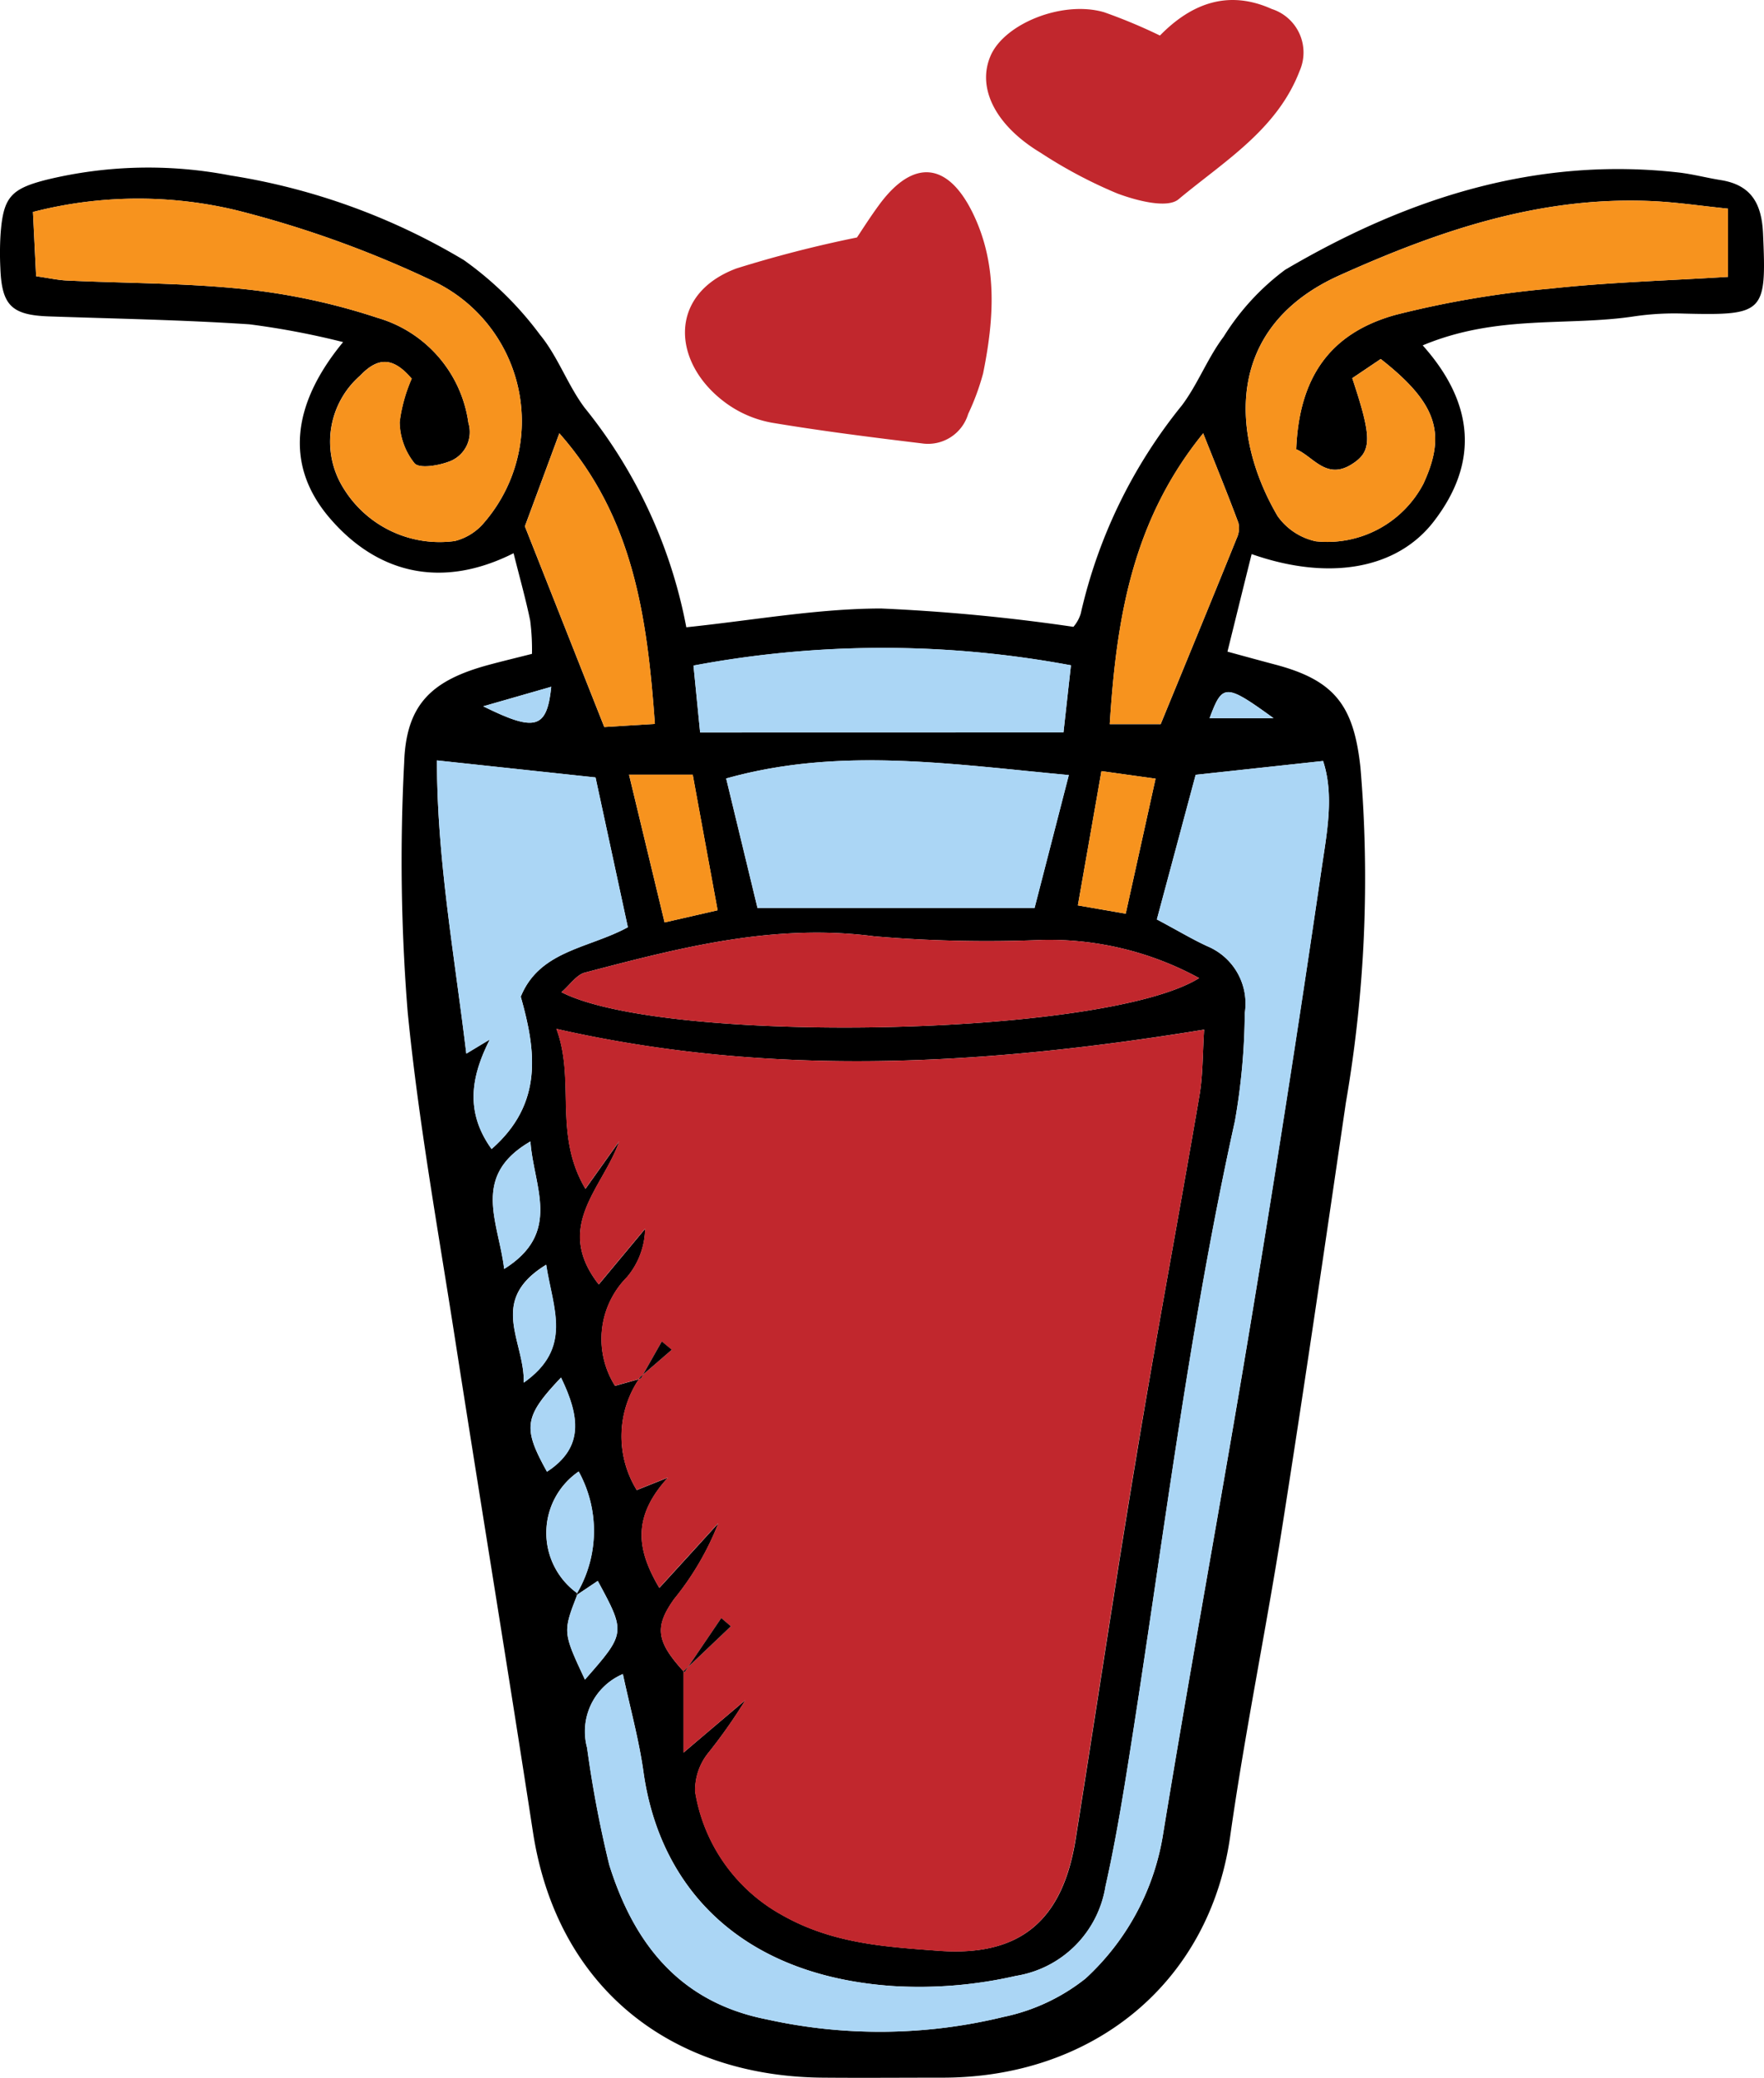 <svg xmlns="http://www.w3.org/2000/svg" width="89.332" height="105.223" viewBox="0 0 89.332 105.223">
  <g id="drinks-svgrepo-com" transform="translate(-31.91 0)">
    <path id="Path_20" data-name="Path 20" d="M121.193,37.434c.179,4.016.075,4.153-4.006,4.054a14.048,14.048,0,0,0-2.465.132c-3.409.528-6.969-.11-10.764,1.477,2.659,2.978,2.816,5.991.563,8.914-1.887,2.453-5.363,3.015-9.225,1.656-.4,1.594-.787,3.172-1.225,4.94.911.249,1.673.458,2.435.66,3.018.8,3.964,2.094,4.3,5.211a66.717,66.717,0,0,1-.74,16.976c-1.048,7.154-2.092,14.307-3.217,21.451-.824,5.244-1.9,10.453-2.642,15.707-1.051,7.43-6.964,12.218-14.579,12.211-2.014,0-4.029.017-6.041,0-7.674-.057-13.473-4.529-14.688-12.442-1.277-8.321-2.647-16.63-3.942-24.949C54.1,87.912,53.1,82.4,52.555,76.852a95.882,95.882,0,0,1-.177-12.634c.1-2.943,1.389-4.158,4.278-4.94.7-.189,1.4-.356,2.194-.558a11.434,11.434,0,0,0-.09-1.683c-.219-1.066-.515-2.114-.842-3.414-3.69,1.857-6.93.989-9.3-1.768-2.306-2.679-1.925-5.784.667-8.924a40.393,40.393,0,0,0-4.743-.9c-3.371-.224-6.755-.284-10.137-.4-1.9-.065-2.408-.548-2.477-2.455a15.211,15.211,0,0,1,.007-1.651c.132-1.917.493-2.351,2.355-2.821a21.834,21.834,0,0,1,9.282-.212A32.99,32.99,0,0,1,55.4,38.778a17.213,17.213,0,0,1,3.859,3.785c.909,1.106,1.4,2.552,2.263,3.7a25.076,25.076,0,0,1,5.144,11.11c3.379-.351,6.618-.944,9.858-.951a95.838,95.838,0,0,1,9.746.929,1.849,1.849,0,0,0,.371-.672,25.782,25.782,0,0,1,5.122-10.542c.812-1.081,1.3-2.4,2.116-3.481a12.335,12.335,0,0,1,3.112-3.386c6.12-3.6,12.669-5.742,19.907-4.93.727.082,1.439.274,2.161.388C120.608,34.979,121.126,35.93,121.193,37.434Zm-1.775,2.194V36.174c-1.342-.137-2.585-.324-3.835-.383-5.637-.259-10.762,1.474-15.843,3.762-5.874,2.644-5.5,8.152-3.13,12.191a3.194,3.194,0,0,0,1.935,1.275,5.5,5.5,0,0,0,5.441-2.9c1.193-2.565.69-4.1-2.154-6.332-.471.316-.974.657-1.442.971,1.008,3.025,1.006,3.708-.022,4.357-1.295.819-1.947-.391-2.816-.757.144-3.608,1.681-5.879,5.035-6.808a49.555,49.555,0,0,1,7.8-1.325C113.355,39.9,116.348,39.819,119.418,39.627ZM98.833,69.634c.266-1.823.657-3.737.08-5.49l-6.451.7q-.945,3.518-1.965,7.325c1.163.62,1.862,1.046,2.607,1.379a3.142,3.142,0,0,1,1.845,3.366,32.794,32.794,0,0,1-.5,5.47c-2.383,10.749-3.673,21.672-5.408,32.526-.331,2.082-.682,4.163-1.145,6.217a5.469,5.469,0,0,1-4.537,4.542,21.913,21.913,0,0,1-6.252.513c-7.7-.533-11.792-4.987-12.609-10.844-.229-1.631-.675-3.232-1.043-4.955a3.16,3.16,0,0,0-1.813,3.732,57.793,57.793,0,0,0,1.125,5.936c1.245,3.971,3.556,6.954,7.978,7.821a26.451,26.451,0,0,0,11.982-.124,9.9,9.9,0,0,0,4.156-1.945,12.617,12.617,0,0,0,3.939-7.375c1.392-8.5,2.956-16.964,4.365-25.457Q97.118,81.319,98.833,69.634Zm-5.667-7.659H96.4C93.966,60.209,93.816,60.227,93.166,61.975Zm1.369-9.1a1.194,1.194,0,0,0,.09-.789c-.545-1.467-1.14-2.916-1.783-4.534C89.23,52,88.45,56.97,88.109,62.281h2.58C91.991,59.109,93.273,56,94.536,52.876ZM92.648,81.11c.182-1.051.159-2.134.242-3.361-11.055,1.8-21.844,2.45-32.8-.037.976,2.622-.169,5.336,1.469,8.1.695-.974,1.2-1.688,1.711-2.4-.839,2.385-3.337,4.293-1.036,7.243.794-.954,1.571-1.887,2.348-2.819a3.9,3.9,0,0,1-.924,2.453,4.443,4.443,0,0,0-.6,5.5c.431-.122.822-.229,1.21-.339a5.186,5.186,0,0,0-.11,5.617l1.581-.632c-1.877,2.052-1.534,3.725-.438,5.587,1.1-1.2,2.042-2.238,2.99-3.277a14.386,14.386,0,0,1-2.248,3.849c-1,1.412-.889,2.146.488,3.658l0,0v4.106c1.3-1.108,2.219-1.882,3.132-2.659a26.673,26.673,0,0,1-1.9,2.7,3,3,0,0,0-.647,1.94,8.726,8.726,0,0,0,4.4,6.247c2.55,1.452,5.234,1.608,7.921,1.81,4.171.311,6.295-1.554,6.949-5.665,1.023-6.409,1.982-12.828,3.05-19.23C90.45,93.363,91.6,87.245,92.648,81.11Zm-3.73-9.233c.518-2.343,1-4.512,1.511-6.837l-2.741-.383c-.418,2.4-.792,4.512-1.193,6.8C87.422,71.618,88.171,71.75,88.918,71.877Zm3.717,3.262a15.836,15.836,0,0,0-7.945-1.932,67.589,67.589,0,0,1-8.5-.182c-5.087-.672-9.86.578-14.658,1.835-.428.112-.754.618-1.188.993C65.528,78.52,87.818,78.147,92.636,75.139ZM85.766,62.7c.147-1.315.256-2.3.378-3.4a51.881,51.881,0,0,0-19.115.015c.124,1.252.227,2.291.336,3.389ZM84.3,71.588c.608-2.353,1.143-4.435,1.735-6.73-6.063-.565-11.638-1.432-17.352.172.525,2.174,1.053,4.347,1.586,6.559Zm-16.05.117c-.458-2.49-.862-4.684-1.26-6.867H63.765c.622,2.59,1.185,4.923,1.8,7.482Zm-3.177-9.439c-.388-5.411-1.086-10.468-4.838-14.716-.657,1.778-1.228,3.317-1.745,4.711,1.357,3.426,2.659,6.725,4.021,10.164C63.377,62.371,64.151,62.323,65.077,62.266Zm-3.543,48.4c2.069-2.355,2.072-2.378.65-5-.346.232-.69.466-1.036.695.007-.017.012-.035.02-.052l-.03-.025a6.239,6.239,0,0,0,.08-6.158,3.765,3.765,0,0,0-.08,6.158c-.02.042-.042.085-.065.127l.075-.05C60.406,108.258,60.416,108.28,61.534,110.67Zm2.174-38.109C63.153,70,62.62,67.53,62.069,64.978c-2.679-.286-5.2-.558-8.03-.862-.007,4.948.876,9.783,1.486,14.85.578-.349.881-.533,1.188-.715-.926,1.828-1.282,3.638.092,5.545,2.617-2.291,2.258-4.965,1.477-7.716C59.241,73.725,61.746,73.64,63.708,72.562Zm-4.1,27.579c1.885-1.228,1.663-2.806.715-4.768C58.442,97.347,58.369,97.91,59.612,100.14Zm-1.178-4.509c2.5-1.76,1.484-3.74,1.14-5.973C56.592,91.478,58.484,93.5,58.434,95.631ZM56.382,61.375c2.627,1.3,3.224,1.158,3.444-.989Zm1.058,28.495c2.953-1.843,1.484-4.178,1.332-6.459C55.74,85.166,57.164,87.492,57.441,89.869ZM56.315,52.2a7.855,7.855,0,0,0-2.39-12.32,53.648,53.648,0,0,0-10.032-3.623,21.352,21.352,0,0,0-10.316.085c.057,1.118.107,2.149.162,3.254.69.1,1.125.2,1.566.217,3.013.142,6.041.122,9.034.443A32.265,32.265,0,0,1,51.019,41.7,6.464,6.464,0,0,1,55.63,47.02,1.591,1.591,0,0,1,54.6,49c-.53.194-1.459.344-1.7.067a3.408,3.408,0,0,1-.752-2.084,7.927,7.927,0,0,1,.61-2.2c-.946-1.108-1.708-1.1-2.614-.152a4.441,4.441,0,0,0-.809,5.752,5.71,5.71,0,0,0,5.607,2.622A2.847,2.847,0,0,0,56.315,52.2Z" transform="translate(0 -25.607)"/>
    <path id="Path_21" data-name="Path 21" d="M309.69,41.205v3.454c-3.07.192-6.063.274-9.029.6a49.555,49.555,0,0,0-7.8,1.325c-3.354.929-4.89,3.2-5.035,6.807.869.366,1.521,1.576,2.816.757,1.028-.65,1.031-1.332.022-4.357.468-.314.971-.655,1.442-.971,2.844,2.236,3.346,3.767,2.154,6.332a5.5,5.5,0,0,1-5.441,2.9,3.194,3.194,0,0,1-1.935-1.275c-2.37-4.039-2.744-9.546,3.13-12.191,5.082-2.288,10.206-4.021,15.844-3.762C307.105,40.881,308.348,41.068,309.69,41.205Z" transform="translate(-190.272 -30.638)" fill="#f7931e"/>
    <path id="Path_22" data-name="Path 22" d="M188.3,154.769c.578,1.753.187,3.668-.08,5.49q-1.7,11.687-3.65,23.338c-1.409,8.493-2.973,16.961-4.365,25.457a12.617,12.617,0,0,1-3.939,7.375,9.9,9.9,0,0,1-4.156,1.945,26.451,26.451,0,0,1-11.982.124c-4.422-.867-6.733-3.849-7.978-7.821a57.788,57.788,0,0,1-1.125-5.936,3.16,3.16,0,0,1,1.813-3.732c.369,1.723.814,3.324,1.043,4.955.817,5.856,4.913,10.311,12.609,10.844a21.913,21.913,0,0,0,6.252-.513,5.469,5.469,0,0,0,4.537-4.542c.463-2.054.814-4.136,1.145-6.217,1.736-10.854,3.025-21.777,5.408-32.526a32.794,32.794,0,0,0,.5-5.47,3.142,3.142,0,0,0-1.845-3.366c-.744-.334-1.444-.759-2.607-1.379q1.023-3.81,1.965-7.325Z" transform="translate(-89.387 -116.232)" fill="#abd6f5"/>
    <path id="Path_23" data-name="Path 23" d="M246.933.456a2.313,2.313,0,0,1,1.409,3.137c-1.143,2.985-3.852,4.594-6.133,6.5-.573.478-2.136.067-3.112-.3a23.782,23.782,0,0,1-3.872-2.057c-2.291-1.379-3.242-3.287-2.53-4.918S236.348.007,238.442.62a27.188,27.188,0,0,1,2.826,1.18C242.857.177,244.722-.538,246.933.456Z" transform="translate(-150.617)" fill="#c1272d"/>
    <path id="Path_24" data-name="Path 24" d="M281.162,142.085h-3.237C278.575,140.337,278.724,140.32,281.162,142.085Z" transform="translate(-184.759 -105.717)" fill="#abd6f5"/>
    <path id="Path_25" data-name="Path 25" d="M264.131,92.673a1.194,1.194,0,0,1-.09.789c-1.262,3.12-2.545,6.232-3.847,9.4h-2.58c.341-5.311,1.12-10.278,4.733-14.728C262.991,89.757,263.586,91.207,264.131,92.673Z" transform="translate(-169.506 -66.193)" fill="#f7931e"/>
    <path id="Path_26" data-name="Path 26" d="M177.87,209.3c-.082,1.228-.06,2.311-.242,3.361-1.051,6.135-2.2,12.253-3.222,18.393-1.068,6.4-2.027,12.821-3.05,19.23-.655,4.111-2.779,5.976-6.949,5.665-2.687-.2-5.371-.359-7.921-1.81a8.726,8.726,0,0,1-4.4-6.247,3,3,0,0,1,.647-1.94,26.674,26.674,0,0,0,1.9-2.7c-.914.777-1.828,1.551-3.132,2.659V241.8l.052.047c.062-.092.124-.182.184-.274l2.164-2.057-.486-.418q-.837,1.236-1.678,2.475c-.077.075-.154.149-.232.222-1.377-1.511-1.491-2.246-.488-3.658a14.386,14.386,0,0,0,2.248-3.849c-.949,1.038-1.895,2.077-2.99,3.277-1.1-1.862-1.439-3.536.438-5.587l-1.581.632a5.186,5.186,0,0,1,.11-5.617l.1-.03c.037-.065.072-.129.11-.194l1.454-1.257c-.169-.139-.339-.279-.505-.418l-.949,1.676-.164.142c-.015.027-.032.055-.047.082-.388.11-.779.217-1.21.339a4.443,4.443,0,0,1,.6-5.5,3.9,3.9,0,0,0,.924-2.453c-.777.931-1.554,1.865-2.348,2.819-2.3-2.951.2-4.858,1.036-7.243-.508.712-1.016,1.427-1.711,2.4-1.638-2.761-.493-5.475-1.469-8.1C156.026,211.747,166.815,211.1,177.87,209.3Z" transform="translate(-84.98 -157.155)" fill="#c1272d"/>
    <path id="Path_27" data-name="Path 27" d="M255.069,157.212c-.515,2.326-.993,4.494-1.511,6.837-.747-.127-1.5-.259-2.423-.418.4-2.291.774-4.407,1.193-6.8Z" transform="translate(-164.639 -117.779)" fill="#f7931e"/>
    <path id="Path_28" data-name="Path 28" d="M170.452,190.053a15.836,15.836,0,0,1,7.945,1.932c-4.818,3.008-27.108,3.381-32.292.715.433-.376.759-.881,1.188-.993,4.8-1.257,9.571-2.507,14.658-1.835A67.589,67.589,0,0,0,170.452,190.053Z" transform="translate(-85.761 -142.453)" fill="#c1272d"/>
    <path id="Path_29" data-name="Path 29" d="M192.07,132.653c-.122,1.108-.232,2.089-.378,3.4h-18.4c-.11-1.1-.212-2.136-.336-3.389A51.881,51.881,0,0,1,192.07,132.653Z" transform="translate(-105.926 -98.962)" fill="#abd6f5"/>
    <path id="Path_30" data-name="Path 30" d="M196.967,155.386c-.593,2.3-1.128,4.377-1.735,6.73H181.2c-.533-2.211-1.061-4.385-1.586-6.559C185.329,153.954,190.9,154.821,196.967,155.386Z" transform="translate(-110.927 -116.135)" fill="#abd6f5"/>
    <path id="Path_31" data-name="Path 31" d="M185.818,37.141c1.255,2.6,1.058,5.346.505,8.077a12.249,12.249,0,0,1-.757,2.057,2.123,2.123,0,0,1-2.36,1.489c-2.532-.306-5.067-.625-7.584-1.046a5.649,5.649,0,0,1-2.256-.946c-2.791-1.982-3.073-5.538.463-6.865a61.29,61.29,0,0,1,6.105-1.569c.219-.324.655-1.018,1.14-1.676C182.788,34.347,184.543,34.5,185.818,37.141Z" transform="translate(-104.626 -26.312)" fill="#c1272d"/>
    <path id="Path_32" data-name="Path 32" d="M174.029,329.507l-2.164,2.057q.84-1.236,1.678-2.475Z" transform="translate(-105.107 -247.148)"/>
    <path id="Path_33" data-name="Path 33" d="M163.074,157.559c.4,2.184.8,4.377,1.26,6.867l-2.687.615c-.618-2.56-1.18-4.893-1.8-7.482Z" transform="translate(-96.08 -118.328)" fill="#f7931e"/>
    <path id="Path_34" data-name="Path 34" d="M170.935,339.251c.077-.072.154-.147.232-.222-.06.092-.122.182-.184.274C170.965,339.285,170.95,339.268,170.935,339.251Z" transform="translate(-104.409 -254.613)"/>
    <path id="Path_35" data-name="Path 35" d="M170.92,339.919c.015.017.03.035.047.052l-.052-.047Z" transform="translate(-104.394 -255.281)"/>
    <path id="Path_36" data-name="Path 36" d="M164.149,273.257l-1.454,1.257.949-1.676C163.811,272.978,163.98,273.118,164.149,273.257Z" transform="translate(-98.22 -204.904)"/>
    <path id="Path_37" data-name="Path 37" d="M162.2,279.569c-.037.065-.072.129-.11.194l-.055-.052Z" transform="translate(-97.725 -209.958)"/>
    <path id="Path_38" data-name="Path 38" d="M161.947,280.191l-.1.03c.015-.027.032-.055.047-.082Z" transform="translate(-97.582 -210.386)"/>
    <path id="Path_39" data-name="Path 39" d="M140.42,88.129c3.752,4.248,4.45,9.3,4.838,14.716-.926.057-1.7.1-2.562.159-1.362-3.439-2.664-6.738-4.021-10.164C139.193,91.446,139.763,89.907,140.42,88.129Z" transform="translate(-80.181 -66.185)" fill="#f7931e"/>
    <path id="Path_40" data-name="Path 40" d="M148.825,321.539c1.422,2.624,1.419,2.647-.65,5-1.118-2.39-1.128-2.413-.386-4.308C148.135,322,148.479,321.771,148.825,321.539Z" transform="translate(-86.641 -241.478)" fill="#abd6f5"/>
    <path id="Path_41" data-name="Path 41" d="M128.815,155.521c.55,2.552,1.083,5.022,1.638,7.584-1.962,1.078-4.467,1.163-5.426,3.518.782,2.751,1.14,5.426-1.477,7.716-1.374-1.907-1.018-3.717-.092-5.545-.306.182-.61.366-1.188.715-.61-5.067-1.494-9.9-1.486-14.85C123.618,154.963,126.136,155.234,128.815,155.521Z" transform="translate(-66.746 -116.15)" fill="#abd6f5"/>
    <path id="Path_42" data-name="Path 42" d="M144.673,299.289a6.239,6.239,0,0,1-.08,6.158A3.765,3.765,0,0,1,144.673,299.289Z" transform="translate(-83.455 -224.768)" fill="#abd6f5"/>
    <path id="Path_43" data-name="Path 43" d="M149.13,324.044c-.007.017-.012.035-.02.052l-.075.05c.022-.042.045-.085.065-.127Z" transform="translate(-87.962 -243.34)"/>
    <path id="Path_44" data-name="Path 44" d="M141.364,280.189c.949,1.962,1.17,3.541-.715,4.768C139.407,282.726,139.479,282.164,141.364,280.189Z" transform="translate(-81.037 -210.423)" fill="#abd6f5"/>
    <path id="Path_45" data-name="Path 45" d="M137.928,257.239c.344,2.233,1.362,4.213-1.14,5.973C136.837,261.083,134.945,259.059,137.928,257.239Z" transform="translate(-78.353 -193.188)" fill="#abd6f5"/>
    <path id="Path_46" data-name="Path 46" d="M133.639,139.679c-.219,2.146-.817,2.291-3.444.989Z" transform="translate(-73.813 -104.9)" fill="#abd6f5"/>
    <path id="Path_47" data-name="Path 47" d="M134.043,232.149c.152,2.281,1.621,4.616-1.332,6.459C132.434,236.23,131.01,233.9,134.043,232.149Z" transform="translate(-75.27 -174.345)" fill="#abd6f5"/>
    <path id="Path_48" data-name="Path 48" d="M58.953,44.609a7.855,7.855,0,0,1,2.39,12.32,2.847,2.847,0,0,1-1.367.807,5.71,5.71,0,0,1-5.607-2.622,4.441,4.441,0,0,1,.809-5.752c.906-.949,1.668-.956,2.614.152a7.927,7.927,0,0,0-.61,2.2,3.408,3.408,0,0,0,.752,2.084c.239.276,1.168.127,1.7-.067a1.591,1.591,0,0,0,1.026-1.98,6.464,6.464,0,0,0-4.611-5.321,32.265,32.265,0,0,0-6.681-1.444c-2.993-.321-6.021-.3-9.034-.443-.441-.02-.876-.117-1.566-.217-.055-1.106-.1-2.136-.162-3.254a21.352,21.352,0,0,1,10.316-.085A53.647,53.647,0,0,1,58.953,44.609Z" transform="translate(-5.028 -30.337)" fill="#f7931e"/>
  </g>
</svg>